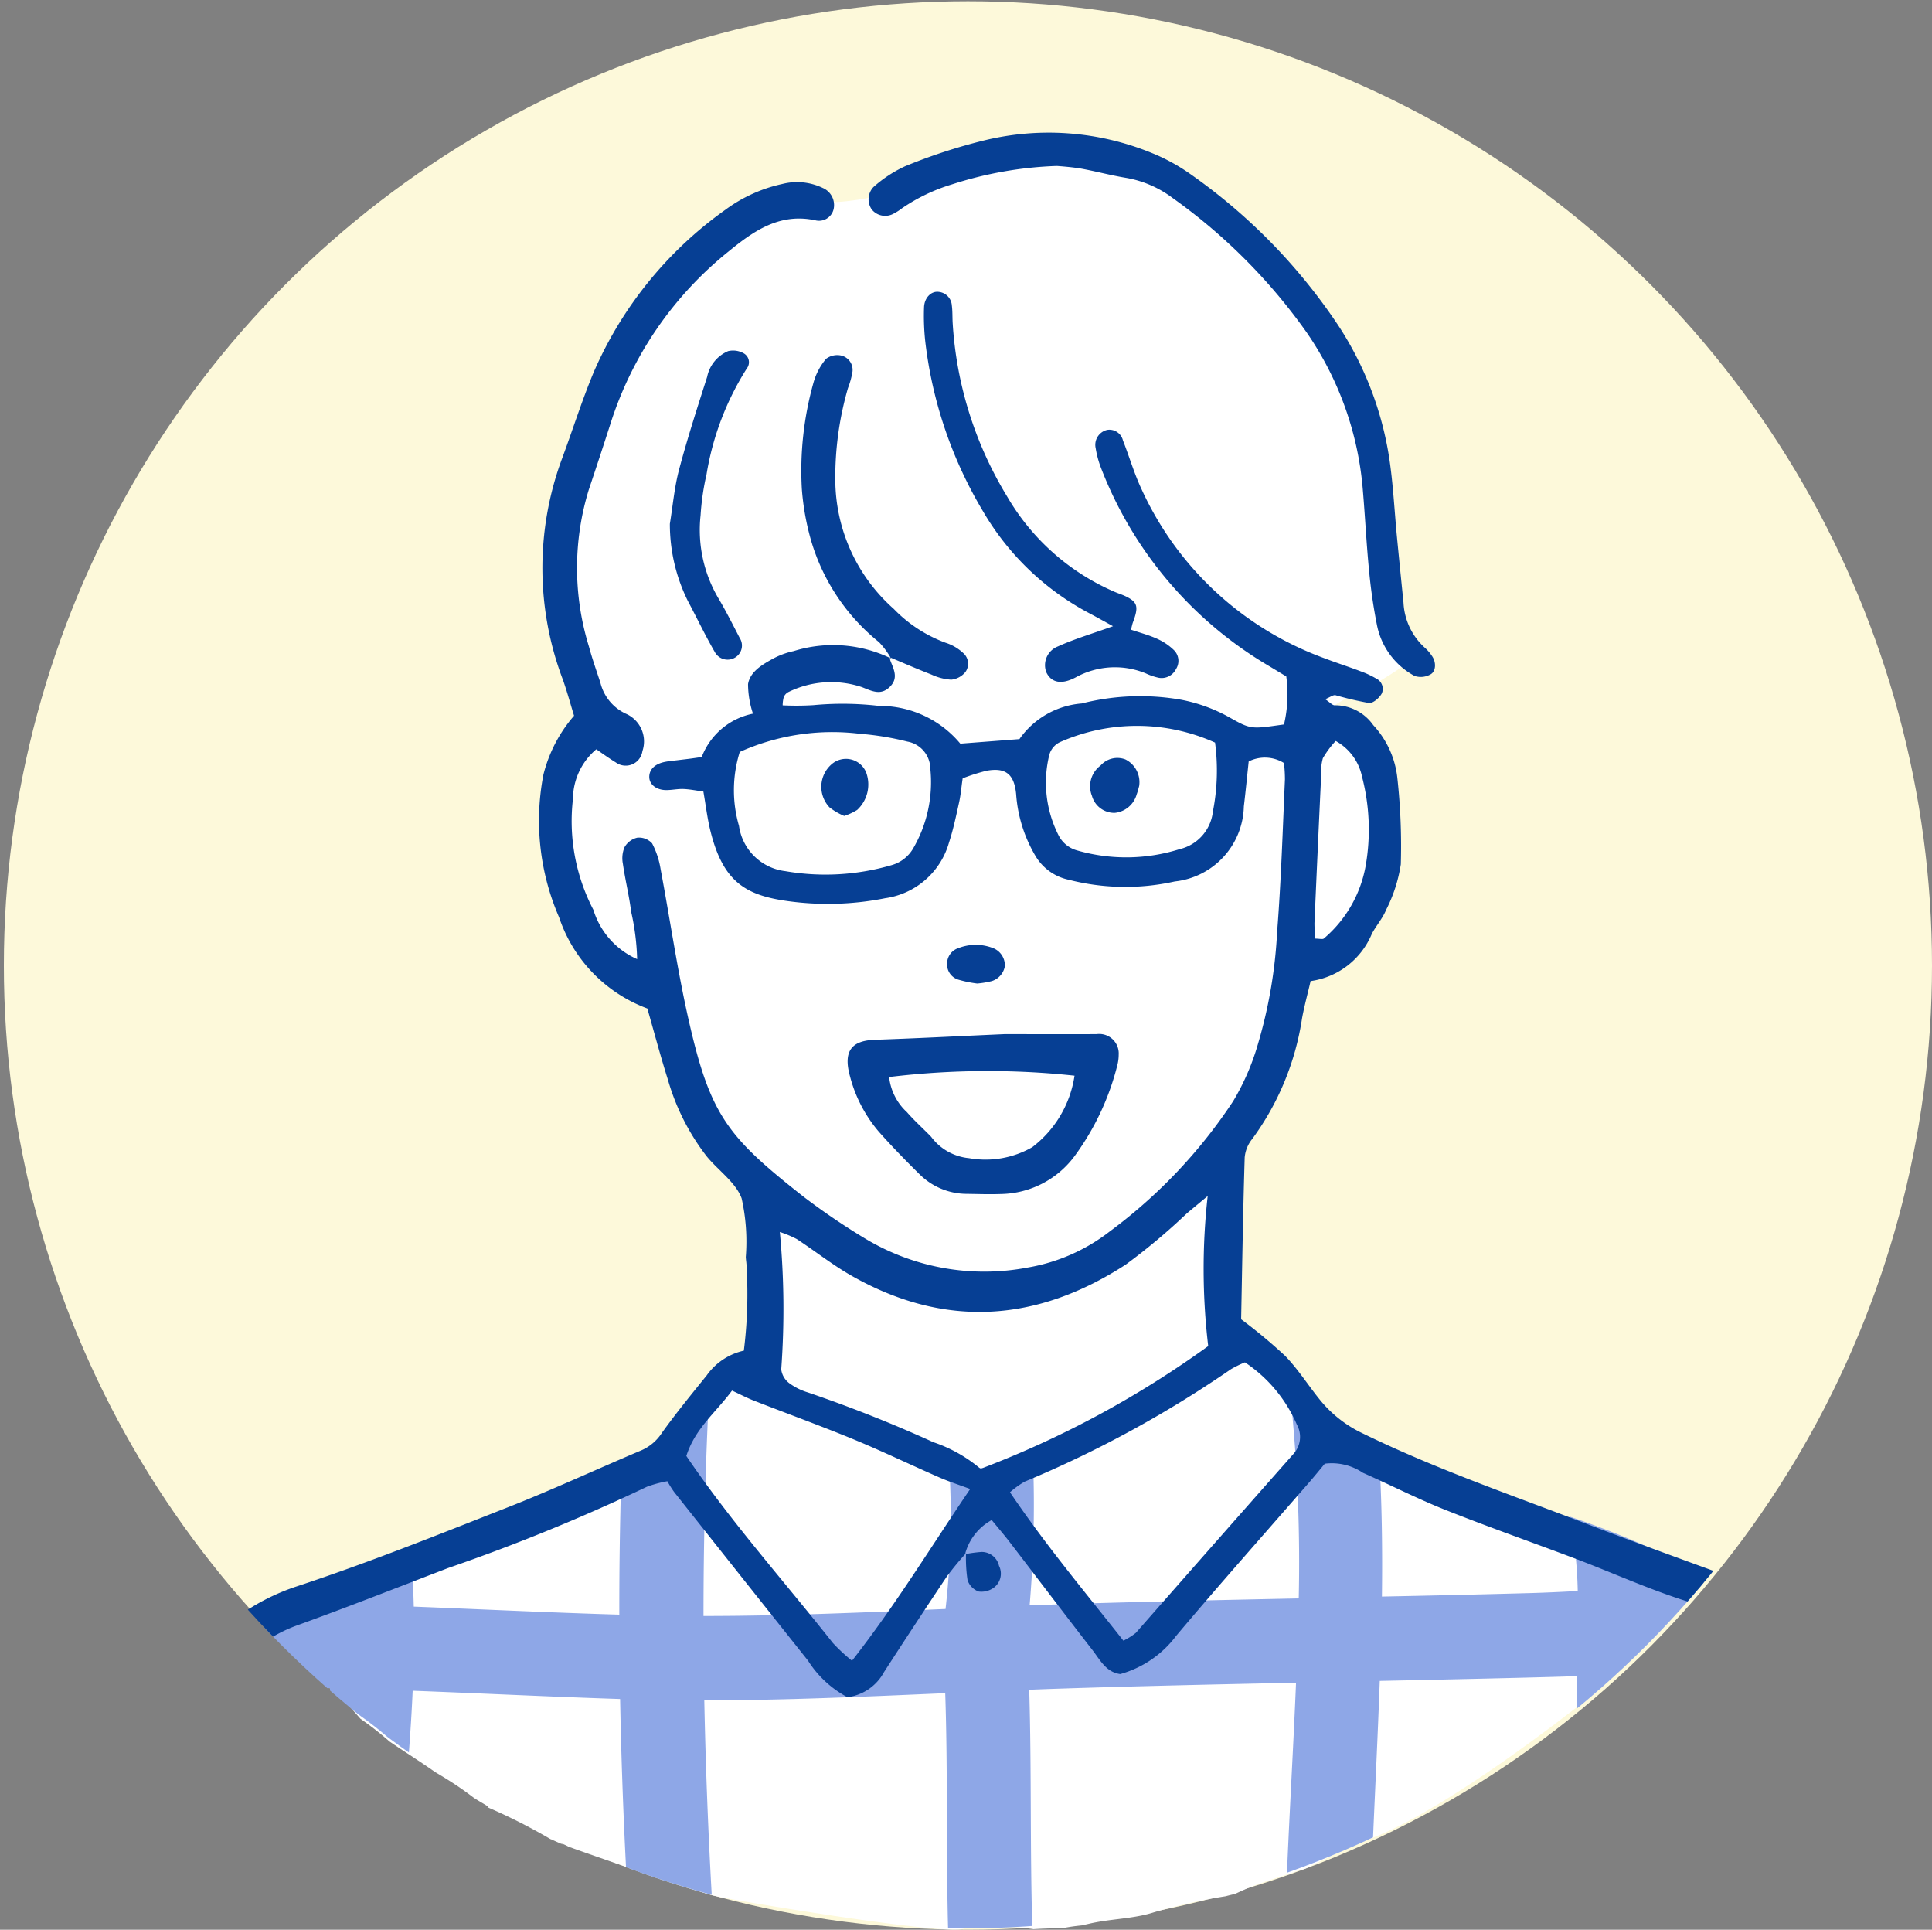 <svg xmlns="http://www.w3.org/2000/svg" xmlns:xlink="http://www.w3.org/1999/xlink" width="85" height="84.886" viewBox="0 0 85 84.886"><rect x="0" y="0" width="85" height="84.886" fill="#808080" stroke="none"/><defs><style>.a{fill:none;}.b{fill:#fdf9da;}.c{fill:#fff;}.d{clip-path:url(#a);}.e{fill:#8ea7e7;}.f,.h{fill-rule:evenodd;}.g,.h{fill:#063f94;}</style><clipPath id="a"><circle class="a" cx="42.415" cy="42.415" r="42.415"/></clipPath></defs><g transform="translate(42.5 42.442)"><g transform="translate(-42.5 -42.443)"><circle class="b" cx="42.415" cy="42.415" r="42.415" transform="translate(0.17 0.056)"/><path class="c" d="M127.06,98.29c-.512-.1-6.248-2.51-6.914-2.663a52.43,52.43,0,0,1-5.992-3.073c-.456-.371-1.741-2.2-2.151-2.407a16.214,16.214,0,0,1-2.1-2.1c-.1-.154-.154-5.685-.307-6.2a4.729,4.729,0,0,1,.973-2.561,29.687,29.687,0,0,0,1.895-5.07c.256-1.024.563-1.639,1.229-1.968a4.951,4.951,0,0,0,2.356-1.976,10.614,10.614,0,0,0,.768-4.456A7.742,7.742,0,0,0,116,62.337c-.41-.717-1.639-.563-1.793-.973s1.69-1.178,1.69-1.178a19.907,19.907,0,0,0,2.049-1.28c-.1-.051-.512-1.28-.819-1.69s-.2-3.995-.768-7.016a25.867,25.867,0,0,0-2.919-7.119c-.41-.717-6.5-5.634-7.17-6.043a15.446,15.446,0,0,0-4.968-.768,56.057,56.057,0,0,0-5.429,1.741c-.461.307-3.3.976-4.235.615s-3.191.563-3.7,1.075a77.982,77.982,0,0,0-5.378,6.76c-.512,1.024-2.458,8.246-2.1,9.987s1.383,4.712.819,5.378a10.711,10.711,0,0,0-1.076,5.07,24.853,24.853,0,0,0,2.356,5.356c.563.8,2.51.892,2.766,2.736s2.9,6.1,3.168,6.256.774,2.866.852,3.8a40.79,40.79,0,0,1-.62,4.88l-4.027,4.376L67.874,101s2.051,2.381,3.866,4.446a13.91,13.91,0,0,1,1.279,1c.587.4,1.192.782,1.777,1.184.073.05.145.1.218.153.323.19.642.385.953.593.252.169.5.347.739.529.2.149.854.482.6.421a25.016,25.016,0,0,1,2.8,1.416l.011,0q.825.374.416.165a2.819,2.819,0,0,1,.366.167c3.024,1.08,6,2.047,6.325,2.138.658.183,10.357,1.8,11.064,1.458a11.06,11.06,0,0,1,3.061.029c.3-.019.6-.029.9-.039.144,0,.288-.007.432-.016l.271-.045c.171-.027.342-.048.513-.065.1-.022.2-.044.306-.068.951-.226,1.953-.216,2.847-.5a24.439,24.439,0,0,1,3.178-.714h0c.137-.036.274-.071.412-.1.292-.136.6-.276.821-.358.661-.243,1.34-.454,2.007-.68a2.261,2.261,0,0,1,.255-.068c.925-.465,1.9-.936,2.979-1.362,3.772-1.484,10.018-6.566,10.018-6.566l4.045-4.541S127.573,98.392,127.06,98.29Z" transform="translate(-55.879 -29.836)"/><g class="d"><g transform="translate(4.377 5.839)"><path class="e" d="M83.025,507.073c.115.086.23.171.346.256,0-.081.006-.162.008-.243a26.9,26.9,0,0,1-2.066-1.806q-.277-.087-.551-.177c.266.256.535.508.81.754.39.348.791.683,1.2,1.013.076.062.154.123.231.184C82.929,507,82.688,506.82,83.025,507.073Z" transform="translate(-70.865 -421.675)"/><path class="e" d="M30.277,487.871c-.527-.181-1.052-.369-1.571-.569q-.02,1.3-.04,2.6,1.542.093,3.083.165Q30.96,489,30.277,487.871Z" transform="translate(-27.977 -407.02)"/><path class="e" d="M61.943,482.665l-.2-.007c.2.3.4.59.609.878.075.1.153.206.229.309l.016.022.02.024.034.012.452.164Q62.512,483.374,61.943,482.665Z" transform="translate(-55.21 -403.197)"/><path class="e" d="M418.536,479.874a2.16,2.16,0,0,1-.478-.134c-.08.222-.155.445-.227.67A2.429,2.429,0,0,1,418.536,479.874Z" transform="translate(-348.365 -400.795)"/><path class="e" d="M209.472,482.2q-2.116.075-4.232.137.905.069,1.805.128c.579.039,1.158.07,1.737.1A2.169,2.169,0,0,1,209.472,482.2Z" transform="translate(-173.345 -402.82)"/><path class="e" d="M110.262,361.658c-.114,2.776-.282,5.549-.395,8.3,0,.042,0,.084,0,.126l.542-.18a2.088,2.088,0,0,1,.6-.109,4.5,4.5,0,0,1,.751-.241l.137-.032c.375-.229.748-.464,1.121-.7a2.1,2.1,0,0,1,.628-.267c.1-2.325.217-4.652.3-6.977q2.182-.045,4.365-.095c1.442-.034,2.885-.067,4.326-.114q-.014.918-.021,1.833c.667-.618,1.336-1.234,2.024-1.828a21.437,21.437,0,0,0,3.854-4.054c.022-.032.046-.062.069-.093q-1.1.067-2.2.146c-.015-.481-.042-.964-.081-1.444a40.413,40.413,0,0,0-3.975-1.577,18.959,18.959,0,0,1,.349,3.271c-.729.041-1.456.075-2.181.094q-3.217.087-6.434.151c.026-2.117,0-4.232-.133-6.344-.649-.252-1.292-.517-1.923-.8a5.041,5.041,0,0,1-1.934-1.343,70.487,70.487,0,0,1,.33,8.568c-3.142.065-6.283.132-9.423.224q-1.209.036-2.417.083a52.417,52.417,0,0,0,.15-6.374,3.831,3.831,0,0,1-1.18.327,3.726,3.726,0,0,1-2.536-.507,36.161,36.161,0,0,1-.133,6.711c-3.549.155-7.095.308-10.649.309q0-4.609.216-9.214c-.474.569-.923,1.139-1.372,1.588a16.5,16.5,0,0,1-2.467,1.684q-.085,2.941-.081,5.883c-3.016-.088-6.029-.236-9.043-.353q-.023-.987-.093-1.974c-1.23.412-2.438.849-3.6,1.357.008.166.021.333.026.5-.354-.009-.709-.012-1.063-.019a18.026,18.026,0,0,0-2.038,1.174,10.992,10.992,0,0,1,1.158,1.246,7.388,7.388,0,0,1,.9.671,6.14,6.14,0,0,1,.586.625l.439.009c0,.107-.011.214-.016.321.138.094.276.19.414.282a15.594,15.594,0,0,1,2.613,1.977l.031.034c.141.094.282.189.423.282.071-.928.131-1.856.172-2.784,3.042.115,6.083.265,9.126.364q.072,3.775.268,7.547c.9.239,1.762.586,2.653.852.374.112.755.223,1.119.372q-.248-4.353-.336-8.713c3.537,0,7.065-.162,10.6-.315.119,3.549.032,7.1.133,10.65.746.006,1.492,0,2.237-.023a6.068,6.068,0,0,1,1.3-.237c.054,0,.109-.006.163-.01-.106-3.509-.032-7.021-.137-10.531.329-.012.657-.026.986-.037C103.088,361.811,106.675,361.732,110.262,361.658Z" transform="translate(-57.619 -293.475)"/><path class="f" d="M221.531,163.616c0,.009,0,.017,0,.026l.051.028Z" transform="translate(-186.757 -140.539)"/><path d="M25.481,494.887a2.377,2.377,0,0,1,1.086-1.344c.067-1.977.206-3.947.373-5.916-.522-.181-1.043-.369-1.557-.569q-.284,4.029-.5,8.063-.065,1.246-.121,2.494l1.719-.016c0-.1,0-.2.008-.3A2.108,2.108,0,0,1,25.481,494.887Z" transform="translate(-24.766 -406.819)"/><path class="g" d="M59.3,110.158a6.439,6.439,0,0,1,2.044-1.233c2.247-.809,4.469-1.688,6.7-2.542a84.225,84.225,0,0,0,8.746-3.576,5.191,5.191,0,0,1,.9-.243,4.322,4.322,0,0,0,.3.478q2.938,3.708,5.885,7.41a4.618,4.618,0,0,0,1.736,1.613,2.13,2.13,0,0,0,1.607-1.1q1.366-2.115,2.766-4.208a13.039,13.039,0,0,1,.855-1.036l-.052.051a2.394,2.394,0,0,1,1.172-1.5c.27.328.5.6.719.876,1.239,1.614,2.467,3.238,3.716,4.846.334.43.595.972,1.222,1.053a4.62,4.62,0,0,0,2.455-1.678c1.9-2.258,3.865-4.463,5.8-6.691.3-.342.583-.694.743-.885a2.439,2.439,0,0,1,1.676.4c1.209.534,2.39,1.139,3.617,1.628,1.889.752,3.81,1.424,5.712,2.143,1.76.665,3.48,1.46,5.279,1.989q.327.1.637.214c.281-.473.563-.947.86-1.411-2.081-.759-4.165-1.512-6.233-2.306-3.322-1.275-6.69-2.429-9.9-4a5.383,5.383,0,0,1-1.88-1.488c-.511-.633-.95-1.332-1.513-1.912a23.125,23.125,0,0,0-1.936-1.61c.046-2.343.083-4.731.156-7.118a1.511,1.511,0,0,1,.336-.819,11.976,11.976,0,0,0,2.189-5.309c.1-.539.245-1.07.375-1.63a3.424,3.424,0,0,0,2.694-2.078c.188-.36.473-.675.624-1.047a6.581,6.581,0,0,0,.651-2.01,27.405,27.405,0,0,0-.152-3.8,4.054,4.054,0,0,0-1.061-2.326,2.049,2.049,0,0,0-1.694-.871c-.1.006-.214-.131-.42-.268.226-.091.354-.2.456-.175a14.782,14.782,0,0,0,1.472.343c.176.018.452-.222.559-.414a.5.5,0,0,0-.23-.655,4.007,4.007,0,0,0-.684-.321c-.523-.2-1.056-.369-1.579-.569a14.179,14.179,0,0,1-8.081-7.463c-.321-.686-.532-1.422-.811-2.129a.613.613,0,0,0-.692-.464.674.674,0,0,0-.507.81,4.34,4.34,0,0,0,.24.88,17.34,17.34,0,0,0,7.364,8.685c.256.153.511.309.781.471a5.8,5.8,0,0,1-.1,2.111c-1.424.2-1.442.232-2.38-.3a7.089,7.089,0,0,0-2.135-.784,10.438,10.438,0,0,0-4.386.162,3.7,3.7,0,0,0-2.74,1.567l-2.6.2A4.606,4.606,0,0,0,87,68.459a13.688,13.688,0,0,0-2.89-.033,12.455,12.455,0,0,1-1.348.008,1.415,1.415,0,0,1,.05-.368.451.451,0,0,1,.2-.215,4.277,4.277,0,0,1,3.237-.218c.444.174.841.391,1.248-.032.361-.375.153-.751.006-1.129a.491.491,0,0,1-.022-.124,5.82,5.82,0,0,0-4.234-.3,3.41,3.41,0,0,0-.99.378c-.446.249-.933.554-1.018,1.074a4.168,4.168,0,0,0,.217,1.3A3.061,3.061,0,0,0,79.2,70.708c-.251.036-.4.058-.552.077s-.3.036-.455.055c-.2.026-.405.041-.6.079-.45.086-.7.331-.7.663s.311.58.748.58c.254,0,.508-.058.76-.048.287.012.572.072.873.112.109.623.174,1.181.307,1.721.544,2.207,1.51,2.815,3.286,3.081a12.853,12.853,0,0,0,4.4-.109A3.411,3.411,0,0,0,90.08,74.47c.189-.577.314-1.177.445-1.771.075-.339.1-.689.157-1.055a8.683,8.683,0,0,1,1.051-.333c.829-.15,1.214.138,1.3,1.022a6.18,6.18,0,0,0,.858,2.738,2.233,2.233,0,0,0,1.445,1.033,10.025,10.025,0,0,0,4.68.077,3.4,3.4,0,0,0,3.036-3.3c.078-.648.141-1.3.213-1.979a1.593,1.593,0,0,1,1.552.069,6.305,6.305,0,0,1,.043.719c-.1,2.236-.168,4.476-.344,6.706a20.99,20.99,0,0,1-.848,4.952,10.568,10.568,0,0,1-1.087,2.5,22.534,22.534,0,0,1-5.433,5.731,8.085,8.085,0,0,1-3.6,1.584,10.169,10.169,0,0,1-7.2-1.3,30.057,30.057,0,0,1-2.649-1.8c-3.382-2.657-4.126-3.6-5.08-7.816-.493-2.18-.812-4.4-1.226-6.6a3.676,3.676,0,0,0-.375-1.141.778.778,0,0,0-.653-.251.876.876,0,0,0-.562.422,1.272,1.272,0,0,0-.07.732c.1.7.276,1.4.362,2.1a10.7,10.7,0,0,1,.265,2.089,3.488,3.488,0,0,1-1.925-2.168,8.436,8.436,0,0,1-.9-4.876,2.882,2.882,0,0,1,1.028-2.187c.288.2.566.4.863.582a.742.742,0,0,0,1.165-.5,1.329,1.329,0,0,0-.735-1.65,2.033,2.033,0,0,1-1.112-1.356c-.173-.532-.362-1.059-.507-1.6a11.7,11.7,0,0,1,0-6.91q.486-1.446.953-2.9a15.885,15.885,0,0,1,5.191-7.564c1.126-.922,2.275-1.72,3.863-1.362a.66.66,0,0,0,.772-.568.82.82,0,0,0-.489-.865,2.622,2.622,0,0,0-1.786-.174,6.554,6.554,0,0,0-2.485,1.123,17.11,17.11,0,0,0-5.8,7.138c-.529,1.264-.938,2.578-1.417,3.863a13.845,13.845,0,0,0,.06,9.7c.183.521.327,1.055.485,1.567a6.282,6.282,0,0,0-1.349,2.594,10.664,10.664,0,0,0,.692,6.276,6.458,6.458,0,0,0,3.881,4.008c.306,1.068.579,2.1.9,3.115a10.014,10.014,0,0,0,1.709,3.386c.511.626,1.273,1.139,1.539,1.848A8.688,8.688,0,0,1,81.14,92.7c.007.153.038.3.035.456a19.957,19.957,0,0,1-.121,3.665,2.723,2.723,0,0,0-1.633,1.088c-.67.829-1.346,1.655-1.968,2.521a2.047,2.047,0,0,1-.9.772c-1.967.828-3.9,1.731-5.889,2.512-3.074,1.21-6.145,2.443-9.281,3.476a9.494,9.494,0,0,0-2.685,1.392C58.912,109.108,59.1,109.639,59.3,110.158Zm47.155-38.648a2.237,2.237,0,0,1,.073-.748,4.2,4.2,0,0,1,.565-.761,2.328,2.328,0,0,1,1.157,1.564,9.238,9.238,0,0,1,.165,3.909,5.45,5.45,0,0,1-1.843,3.217c-.054.047-.185.006-.372.006a6.187,6.187,0,0,1-.041-.684Q106.3,74.762,106.454,71.511ZM88.5,74.734a1.592,1.592,0,0,1-.941.728,10.364,10.364,0,0,1-4.679.266,2.337,2.337,0,0,1-2.039-1.991,5.62,5.62,0,0,1,.034-3.253,9.929,9.929,0,0,1,5.274-.8,12.559,12.559,0,0,1,2.1.344,1.223,1.223,0,0,1,1.009,1.187A5.8,5.8,0,0,1,88.5,74.734Zm13.182-1.564a1.913,1.913,0,0,1-1.46,1.591,7.81,7.81,0,0,1-4.505.055,1.3,1.3,0,0,1-.808-.648,5.108,5.108,0,0,1-.417-3.553.879.879,0,0,1,.462-.559,8.378,8.378,0,0,1,6.831.017A9.336,9.336,0,0,1,101.677,73.17ZM103.1,97.336a6.262,6.262,0,0,1,2.283,2.734,1.111,1.111,0,0,1-.14,1.284q-3.479,3.934-6.944,7.882a3,3,0,0,1-.546.342c-1.714-2.174-3.435-4.224-4.99-6.528a3.894,3.894,0,0,1,.65-.469,49.621,49.621,0,0,0,9.07-4.943A4.917,4.917,0,0,1,103.1,97.336ZM83.384,91.912c.806.528,1.567,1.133,2.4,1.608,4.115,2.34,8.163,2.05,12.071-.485a27.594,27.594,0,0,0,2.681-2.245c.223-.189.449-.374.925-.771a28.809,28.809,0,0,0,.023,6.6,43.208,43.208,0,0,1-10.016,5.4,6.32,6.32,0,0,0-2.078-1.172c-1.8-.822-3.639-1.547-5.513-2.187a2.685,2.685,0,0,1-.813-.4.9.9,0,0,1-.365-.612,36.4,36.4,0,0,0-.061-6.048A4.884,4.884,0,0,1,83.384,91.912Zm-2.85,6.665c.35.162.646.318.956.44,1.464.572,2.943,1.108,4.4,1.708,1.266.523,2.5,1.118,3.757,1.668.412.181.842.318,1.365.513-1.7,2.5-3.272,5.094-5.2,7.555a7.921,7.921,0,0,1-.84-.781c-2.168-2.745-4.508-5.358-6.448-8.227C78.912,100.235,79.825,99.539,80.534,98.577Z" transform="translate(-52.705 -43.245)"/><path class="h" d="M224.522,34.5a16.771,16.771,0,0,0-4.616.809,7.928,7.928,0,0,0-2.189,1.044,2.42,2.42,0,0,1-.383.246.761.761,0,0,1-.961-.188.786.786,0,0,1,.075-.983,5.615,5.615,0,0,1,1.387-.912,24.452,24.452,0,0,1,3.467-1.135,11.957,11.957,0,0,1,7.322.52,8.429,8.429,0,0,1,1.736.933,25.133,25.133,0,0,1,6.564,6.719,14.694,14.694,0,0,1,2.216,5.786c.175,1.153.23,2.324.342,3.486q.14,1.44.287,2.88a2.863,2.863,0,0,0,.961,2.008,1.8,1.8,0,0,1,.294.346c.191.268.181.681-.076.812a.869.869,0,0,1-.691.063,3.261,3.261,0,0,1-1.66-2.262,23.459,23.459,0,0,1-.346-2.41c-.114-1.163-.17-2.331-.27-3.5a14.2,14.2,0,0,0-2.477-6.945,24.88,24.88,0,0,0-5.888-5.905,4.742,4.742,0,0,0-2.078-.893c-.651-.108-1.291-.281-1.941-.4C225.15,34.544,224.695,34.515,224.522,34.5Z" transform="translate(-182.398 -33.038)"/><path class="h" d="M217.912,257.39c1.009,0,2.531.006,4.052,0a.857.857,0,0,1,.97.9,1.872,1.872,0,0,1-.056.452,11.454,11.454,0,0,1-1.861,3.981,4.12,4.12,0,0,1-3.259,1.7c-.507.019-1.017,0-1.525-.007a2.948,2.948,0,0,1-2.061-.862c-.615-.607-1.22-1.226-1.792-1.873a6.105,6.105,0,0,1-1.262-2.415c-.333-1.174.106-1.594,1.1-1.628C213.945,257.581,215.672,257.49,217.912,257.39Zm-5.078,1.887a2.46,2.46,0,0,0,.785,1.547c.331.381.712.719,1.064,1.082a2.35,2.35,0,0,0,1.665.94,4.134,4.134,0,0,0,2.781-.482,4.851,4.851,0,0,0,1.862-3.146A35.921,35.921,0,0,0,212.834,259.277Z" transform="translate(-178.093 -217.738)"/><path class="h" d="M238.325,87.344c-.426-.233-.731-.405-1.042-.569a11.79,11.79,0,0,1-4.676-4.482,18.781,18.781,0,0,1-2.54-7.447,10.379,10.379,0,0,1-.057-1.521c.012-.434.319-.733.645-.688a.641.641,0,0,1,.578.6c.033.251.022.507.036.761a16.568,16.568,0,0,0,2.392,7.633,10.1,10.1,0,0,0,4.707,4.19c.186.081.383.14.562.232.477.244.522.45.272,1.116-.032.085-.048.177-.088.328.376.127.768.229,1.132.392a2.541,2.541,0,0,1,.75.5.663.663,0,0,1,.1.839.708.708,0,0,1-.76.385,2.69,2.69,0,0,1-.571-.194,3.571,3.571,0,0,0-3.086.178c-.638.338-1.08.224-1.292-.232a.884.884,0,0,1,.515-1.132C236.634,87.9,237.413,87.673,238.325,87.344Z" transform="translate(-193.733 -65.636)"/><path class="f" d="M418.54,479.875a2.16,2.16,0,0,1-.482-.135c-.08.222-.155.445-.227.67A2.436,2.436,0,0,1,418.54,479.875Z" transform="translate(-348.365 -400.795)"/><path d="M81.9,506.141c-.01-.112-.019-.224-.029-.336h0q-.292-.267-.577-.542c-.182-.057-.365-.113-.546-.172.267.257.537.509.813.756C81.672,505.946,81.786,506.043,81.9,506.141Z" transform="translate(-70.854 -421.665)"/><path class="h" d="M203.388,101.759a3.57,3.57,0,0,0-.531-.72,8.975,8.975,0,0,1-3.076-4.79,11.264,11.264,0,0,1-.32-1.948,14.282,14.282,0,0,1,.512-4.678,2.78,2.78,0,0,1,.554-1.049.815.815,0,0,1,.684-.141.649.649,0,0,1,.479.7,3.6,3.6,0,0,1-.2.729,14.13,14.13,0,0,0-.557,4.061,7.621,7.621,0,0,0,2.574,5.654,6.106,6.106,0,0,0,2.276,1.486,2.038,2.038,0,0,1,.779.455.623.623,0,0,1,.093.836.925.925,0,0,1-.62.334,2.39,2.39,0,0,1-.872-.225c-.614-.239-1.219-.5-1.827-.758Z" transform="translate(-168.56 -78.628)"/><path class="h" d="M166.76,94.861c.131-.8.2-1.613.407-2.391.364-1.369.8-2.72,1.233-4.071a1.567,1.567,0,0,1,.926-1.136.955.955,0,0,1,.688.1.449.449,0,0,1,.129.668,12.453,12.453,0,0,0-1.769,4.653,11.135,11.135,0,0,0-.262,1.8,5.922,5.922,0,0,0,.786,3.656c.337.566.631,1.158.935,1.742a.612.612,0,0,1-.142.821.639.639,0,0,1-.935-.17c-.432-.742-.8-1.522-1.205-2.28A7.616,7.616,0,0,1,166.76,94.861Z" transform="translate(-141.666 -77.657)"/><path class="h" d="M237.1,236.892a5.173,5.173,0,0,1-.839-.173.7.7,0,0,1-.487-.7.718.718,0,0,1,.5-.686,2.091,2.091,0,0,1,1.484-.014.816.816,0,0,1,.557.811.837.837,0,0,1-.572.654A3.946,3.946,0,0,1,237.1,236.892Z" transform="translate(-198.483 -199.466)"/><path class="h" d="M240.185,386.369a6.05,6.05,0,0,1,.737-.1.781.781,0,0,1,.767.61.77.77,0,0,1-.221.956.926.926,0,0,1-.675.175.809.809,0,0,1-.488-.5,6.456,6.456,0,0,1-.067-1.188Z" transform="translate(-202.114 -323.839)"/><path class="h" d="M205.47,191.407a2.851,2.851,0,0,1-.645-.375,1.314,1.314,0,0,1,.092-1.9.959.959,0,0,1,1.515.353,1.527,1.527,0,0,1-.392,1.658A2.625,2.625,0,0,1,205.47,191.407Z" transform="translate(-172.705 -161.353)"/><path class="h" d="M273.556,189.823c-.022.075-.054.222-.107.36a1.118,1.118,0,0,1-.97.819,1.023,1.023,0,0,1-1-.748,1.137,1.137,0,0,1,.38-1.336.986.986,0,0,1,1.092-.267A1.119,1.119,0,0,1,273.556,189.823Z" transform="translate(-227.815 -161.083)"/></g></g></g></g></svg>